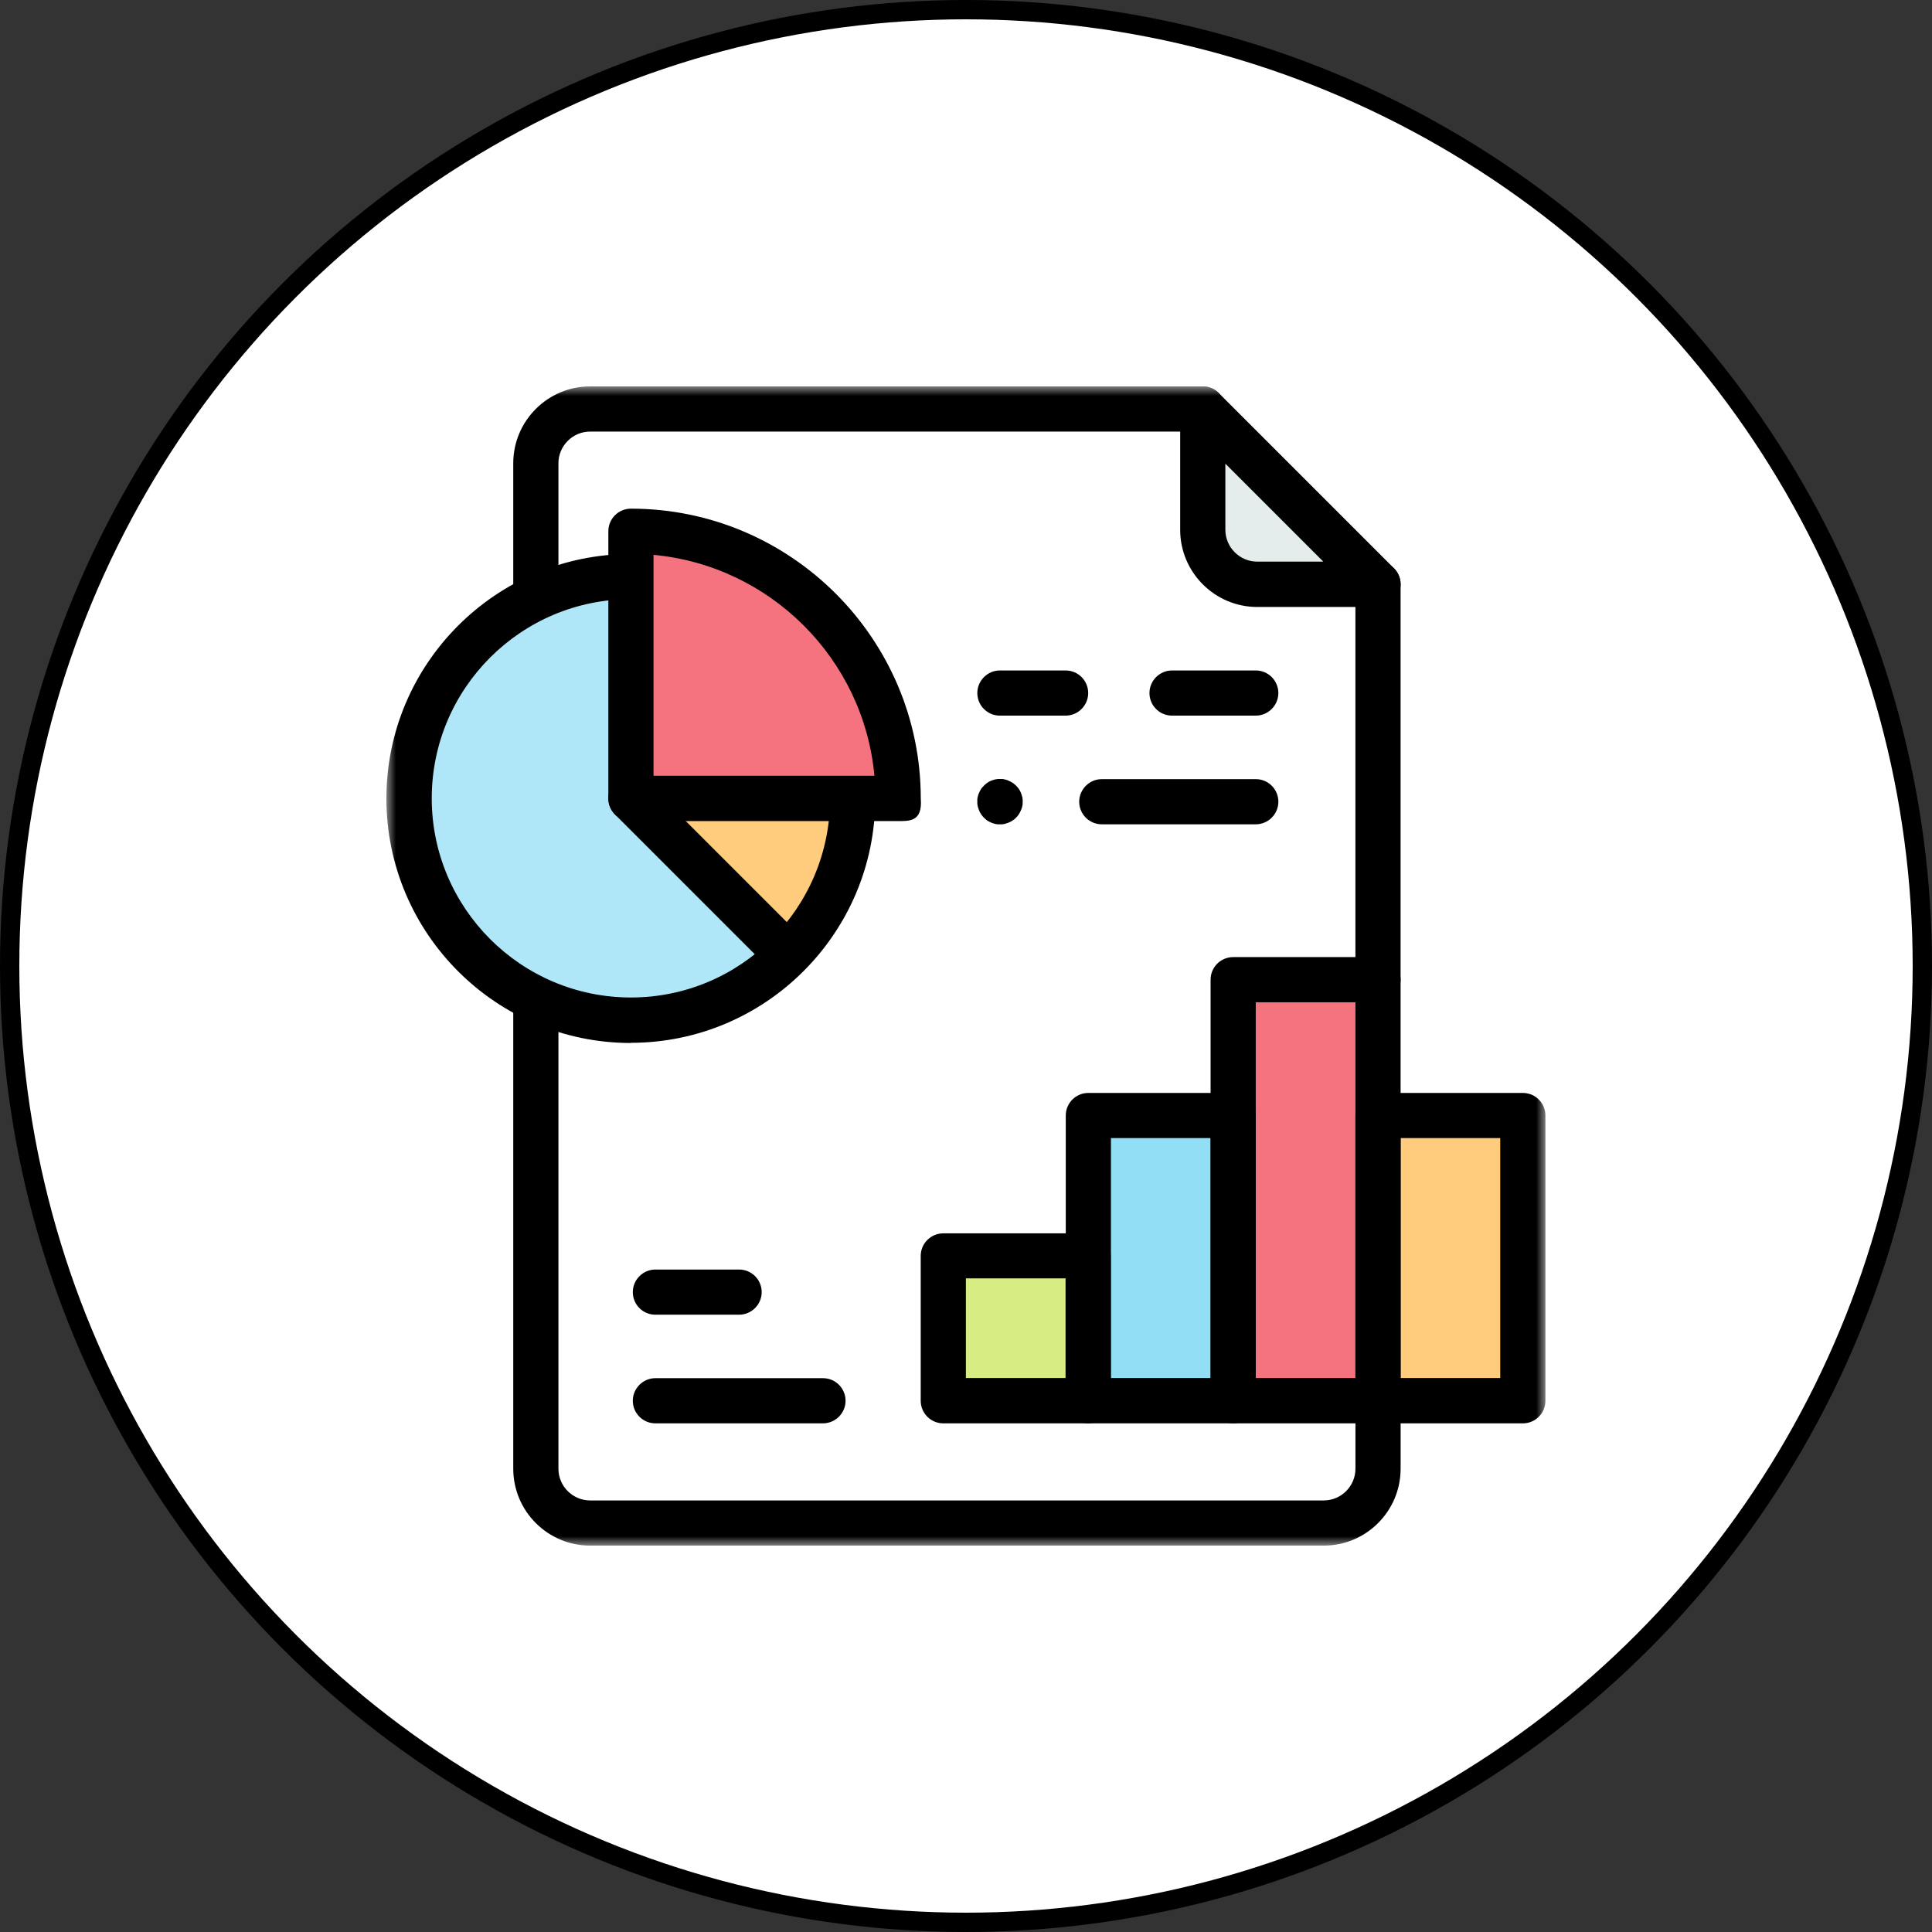 <svg width="100" height="100" viewBox="0 0 100 100" fill="none" xmlns="http://www.w3.org/2000/svg">
<rect x="0" y="0" width="100" height="100" fill="#333333" stroke="none"/>
<circle cx="50" cy="50" r="49.5" fill="white" stroke="black"/>
<g clip-path="url(#clip0_1717_10974)">
<mask id="mask0_1717_10974" style="mask-type:luminance" maskUnits="userSpaceOnUse" x="20" y="20" width="60" height="60">
<path d="M80 20H20V80H80V20Z" fill="white"/>
</mask>
<g mask="url(#mask0_1717_10974)">
<path d="M62.256 21.17H30.547C28.991 21.17 27.734 22.427 27.734 23.982V76.011C27.734 77.567 28.991 78.823 30.547 78.823H68.514C70.069 78.823 71.326 77.567 71.326 76.011V30.24L62.256 21.17Z" fill="white"/>
<path d="M27.735 31.777C27.085 31.777 26.566 31.25 26.566 30.608V23.981C26.566 21.784 28.351 20 30.548 20H62.257C62.907 20 63.426 20.527 63.426 21.169C63.426 21.811 62.899 22.338 62.257 22.338H30.548C29.642 22.338 28.904 23.076 28.904 23.981V30.599C28.904 31.25 28.377 31.768 27.735 31.768V31.777Z" fill="black"/>
<path d="M68.514 80.001H30.548C28.351 80.001 26.566 78.216 26.566 76.019V52.114C26.566 51.464 27.094 50.945 27.735 50.945C28.377 50.945 28.904 51.473 28.904 52.114V76.019C28.904 76.924 29.642 77.663 30.548 77.663H68.514C69.42 77.663 70.158 76.924 70.158 76.019V72.504C70.158 71.853 70.685 71.335 71.327 71.335C71.969 71.335 72.496 71.862 72.496 72.504V76.019C72.496 78.216 70.712 80.001 68.514 80.001Z" fill="black"/>
<path d="M71.325 51.877C70.675 51.877 70.156 51.349 70.156 50.708V30.239C70.156 29.589 70.684 29.07 71.325 29.07C71.967 29.07 72.494 29.598 72.494 30.239V50.699C72.494 51.349 71.967 51.868 71.325 51.868V51.877Z" fill="black"/>
<path d="M62.254 27.427C62.254 28.983 63.52 30.249 65.075 30.249H71.324L62.254 21.17V27.419V27.427Z" fill="#E5ECEC"/>
<path d="M71.325 31.417H65.076C62.879 31.417 61.086 29.624 61.086 27.427V21.169C61.086 20.695 61.367 20.264 61.807 20.088C62.246 19.904 62.747 20.009 63.081 20.343L72.151 29.413C72.485 29.747 72.59 30.248 72.406 30.687C72.221 31.127 71.799 31.408 71.325 31.408V31.417ZM63.424 23.999V27.418C63.424 28.323 64.162 29.07 65.076 29.07H68.495L63.424 23.999Z" fill="black"/>
<path d="M56.325 72.495H48.828V64.998H56.325V72.495Z" fill="#D8EC84"/>
<path d="M63.829 72.495H56.332V57.73H63.829V72.495Z" fill="#91DEF5"/>
<path d="M71.325 72.495H63.828V50.699H71.325V72.495Z" fill="#F5737F"/>
<path d="M56.322 73.672H48.825C48.175 73.672 47.656 73.145 47.656 72.504V65.007C47.656 64.356 48.184 63.838 48.825 63.838H56.322C56.972 63.838 57.491 64.365 57.491 65.007V72.504C57.491 73.154 56.963 73.672 56.322 73.672ZM49.994 71.326H55.153V66.167H49.994V71.326Z" fill="black"/>
<path d="M63.83 73.673H56.333C55.683 73.673 55.164 73.146 55.164 72.504V57.739C55.164 57.089 55.691 56.57 56.333 56.57H63.83C64.48 56.57 64.999 57.098 64.999 57.739V72.504C64.999 73.154 64.471 73.673 63.83 73.673ZM57.502 71.326H62.661V58.908H57.502V71.326Z" fill="black"/>
<path d="M78.821 72.495H71.324V57.73H78.821V72.495Z" fill="#FFCB7C"/>
<path d="M78.822 73.673H71.325C70.675 73.673 70.156 73.146 70.156 72.504V57.739C70.156 57.089 70.684 56.57 71.325 56.57H78.822C79.472 56.57 79.991 57.098 79.991 57.739V72.504C79.991 73.154 79.463 73.673 78.822 73.673ZM72.494 71.326H77.653V58.908H72.494V71.326Z" fill="black"/>
<path d="M71.326 73.673H63.829C63.179 73.673 62.66 73.145 62.66 72.504V50.708C62.66 50.058 63.188 49.539 63.829 49.539H71.326C71.976 49.539 72.495 50.066 72.495 50.708V72.504C72.495 73.154 71.967 73.673 71.326 73.673ZM64.998 71.326H70.157V51.877H64.998V71.326Z" fill="black"/>
<path d="M32.655 29.844C26.309 29.844 21.168 34.985 21.168 41.331C21.168 47.676 26.309 52.817 32.655 52.817C39 52.817 44.142 47.676 44.142 41.331H32.655V29.844Z" fill="#B0E7F8"/>
<path d="M40.766 49.452C42.849 47.369 44.141 44.495 44.141 41.322H32.698L32.672 41.349L40.766 49.443V49.452Z" fill="#FFCB7C"/>
<path d="M32.656 53.985C25.677 53.985 20 48.308 20 41.33C20 34.351 25.677 28.674 32.656 28.674C39.634 28.674 33.825 29.201 33.825 29.843C33.825 30.484 33.297 31.012 32.656 31.012C26.969 31.012 22.347 35.634 22.347 41.321C22.347 47.007 26.969 51.63 32.656 51.63C38.342 51.63 42.965 47.007 42.965 41.321C42.965 35.634 43.492 40.152 44.134 40.152C44.775 40.152 45.303 40.679 45.303 41.321C45.303 48.299 39.625 53.976 32.647 53.976L32.656 53.985Z" fill="black"/>
<path d="M32.656 27.496V41.321H46.481C46.481 33.683 40.294 27.496 32.656 27.496Z" fill="#F5737F"/>
<path d="M46.482 42.499H32.657C32.007 42.499 31.488 41.972 31.488 41.33V27.497C31.488 26.847 32.016 26.328 32.657 26.328C40.927 26.328 47.659 33.06 47.659 41.33C47.751 42.502 47.132 42.499 46.49 42.499H46.482ZM33.826 40.153H45.26C44.706 34.106 39.873 29.281 33.826 28.719V40.153Z" fill="black"/>
<path d="M40.453 50.294C40.154 50.294 39.855 50.18 39.627 49.952L31.831 42.156C31.374 41.699 31.374 40.961 31.831 40.495C32.288 40.038 33.026 40.038 33.492 40.495L41.288 48.291C41.745 48.748 41.745 49.486 41.288 49.952C40.831 50.417 40.76 50.294 40.462 50.294H40.453Z" fill="black"/>
<path d="M55.156 37.041H51.755C51.105 37.041 50.586 36.514 50.586 35.872C50.586 35.23 51.113 34.703 51.755 34.703H55.156C55.806 34.703 56.325 35.23 56.325 35.872C56.325 36.514 55.798 37.041 55.156 37.041Z" fill="black"/>
<path d="M64.998 37.041H60.665C60.015 37.041 59.496 36.514 59.496 35.872C59.496 35.23 60.023 34.703 60.665 34.703H64.998C65.648 34.703 66.167 35.23 66.167 35.872C66.167 36.514 65.639 37.041 64.998 37.041Z" fill="black"/>
<path d="M51.755 42.667C51.72 42.667 51.676 42.667 51.641 42.667C51.605 42.667 51.562 42.658 51.526 42.649C51.456 42.632 51.377 42.614 51.307 42.579C51.236 42.553 51.166 42.509 51.105 42.474C51.069 42.456 51.043 42.43 51.017 42.403C50.99 42.377 50.955 42.35 50.929 42.324C50.902 42.298 50.876 42.271 50.85 42.236C50.823 42.21 50.806 42.175 50.779 42.14C50.735 42.078 50.7 42.008 50.674 41.937C50.648 41.867 50.621 41.797 50.603 41.718C50.603 41.683 50.586 41.639 50.586 41.603C50.586 41.568 50.586 41.524 50.586 41.489C50.586 41.454 50.586 41.41 50.586 41.375C50.586 41.34 50.595 41.296 50.603 41.261C50.621 41.182 50.639 41.111 50.674 41.041C50.7 40.971 50.744 40.9 50.779 40.839C50.797 40.804 50.823 40.777 50.85 40.751C50.876 40.725 50.902 40.689 50.929 40.663C50.955 40.637 50.981 40.61 51.017 40.584C51.043 40.558 51.078 40.54 51.105 40.514C51.166 40.47 51.236 40.435 51.307 40.408C51.377 40.382 51.456 40.355 51.526 40.338C51.562 40.338 51.605 40.329 51.641 40.32C51.72 40.32 51.799 40.32 51.869 40.32C51.904 40.32 51.948 40.329 51.983 40.338C52.062 40.355 52.133 40.373 52.203 40.408C52.273 40.435 52.344 40.478 52.405 40.514C52.44 40.531 52.467 40.558 52.502 40.584C52.528 40.61 52.563 40.637 52.59 40.663C52.616 40.689 52.642 40.716 52.669 40.751C52.695 40.786 52.713 40.812 52.739 40.839C52.783 40.9 52.818 40.971 52.845 41.041C52.871 41.111 52.897 41.182 52.915 41.261C52.915 41.296 52.932 41.34 52.932 41.375C52.932 41.41 52.932 41.454 52.932 41.489C52.932 41.524 52.932 41.568 52.932 41.603C52.932 41.639 52.924 41.683 52.915 41.718C52.897 41.797 52.88 41.867 52.845 41.937C52.818 42.008 52.774 42.078 52.739 42.14C52.722 42.175 52.695 42.201 52.669 42.236C52.642 42.263 52.616 42.298 52.59 42.324C52.563 42.35 52.537 42.377 52.502 42.403C52.475 42.43 52.44 42.447 52.405 42.474C52.344 42.517 52.273 42.553 52.203 42.579C52.133 42.605 52.062 42.632 51.983 42.649C51.948 42.649 51.904 42.667 51.869 42.667C51.834 42.667 51.79 42.667 51.755 42.667Z" fill="black"/>
<path d="M65 42.666H57.028C56.378 42.666 55.859 42.139 55.859 41.497C55.859 40.855 56.387 40.328 57.028 40.328H65C65.65 40.328 66.168 40.855 66.168 41.497C66.168 42.139 65.641 42.666 65 42.666Z" fill="black"/>
<path d="M38.256 68.049H33.923C33.272 68.049 32.754 67.521 32.754 66.88C32.754 66.238 33.281 65.711 33.923 65.711H38.256C38.906 65.711 39.425 66.238 39.425 66.88C39.425 67.521 38.897 68.049 38.256 68.049Z" fill="black"/>
<path d="M42.597 73.672H33.923C33.272 73.672 32.754 73.144 32.754 72.503C32.754 71.861 33.281 71.334 33.923 71.334H42.597C43.248 71.334 43.766 71.861 43.766 72.503C43.766 73.144 43.239 73.672 42.597 73.672Z" fill="black"/>
</g>
</g>
<defs>
<clipPath id="clip0_1717_10974">
<rect width="60" height="60" fill="white" transform="translate(20 20)"/>
</clipPath>
</defs>
</svg>
